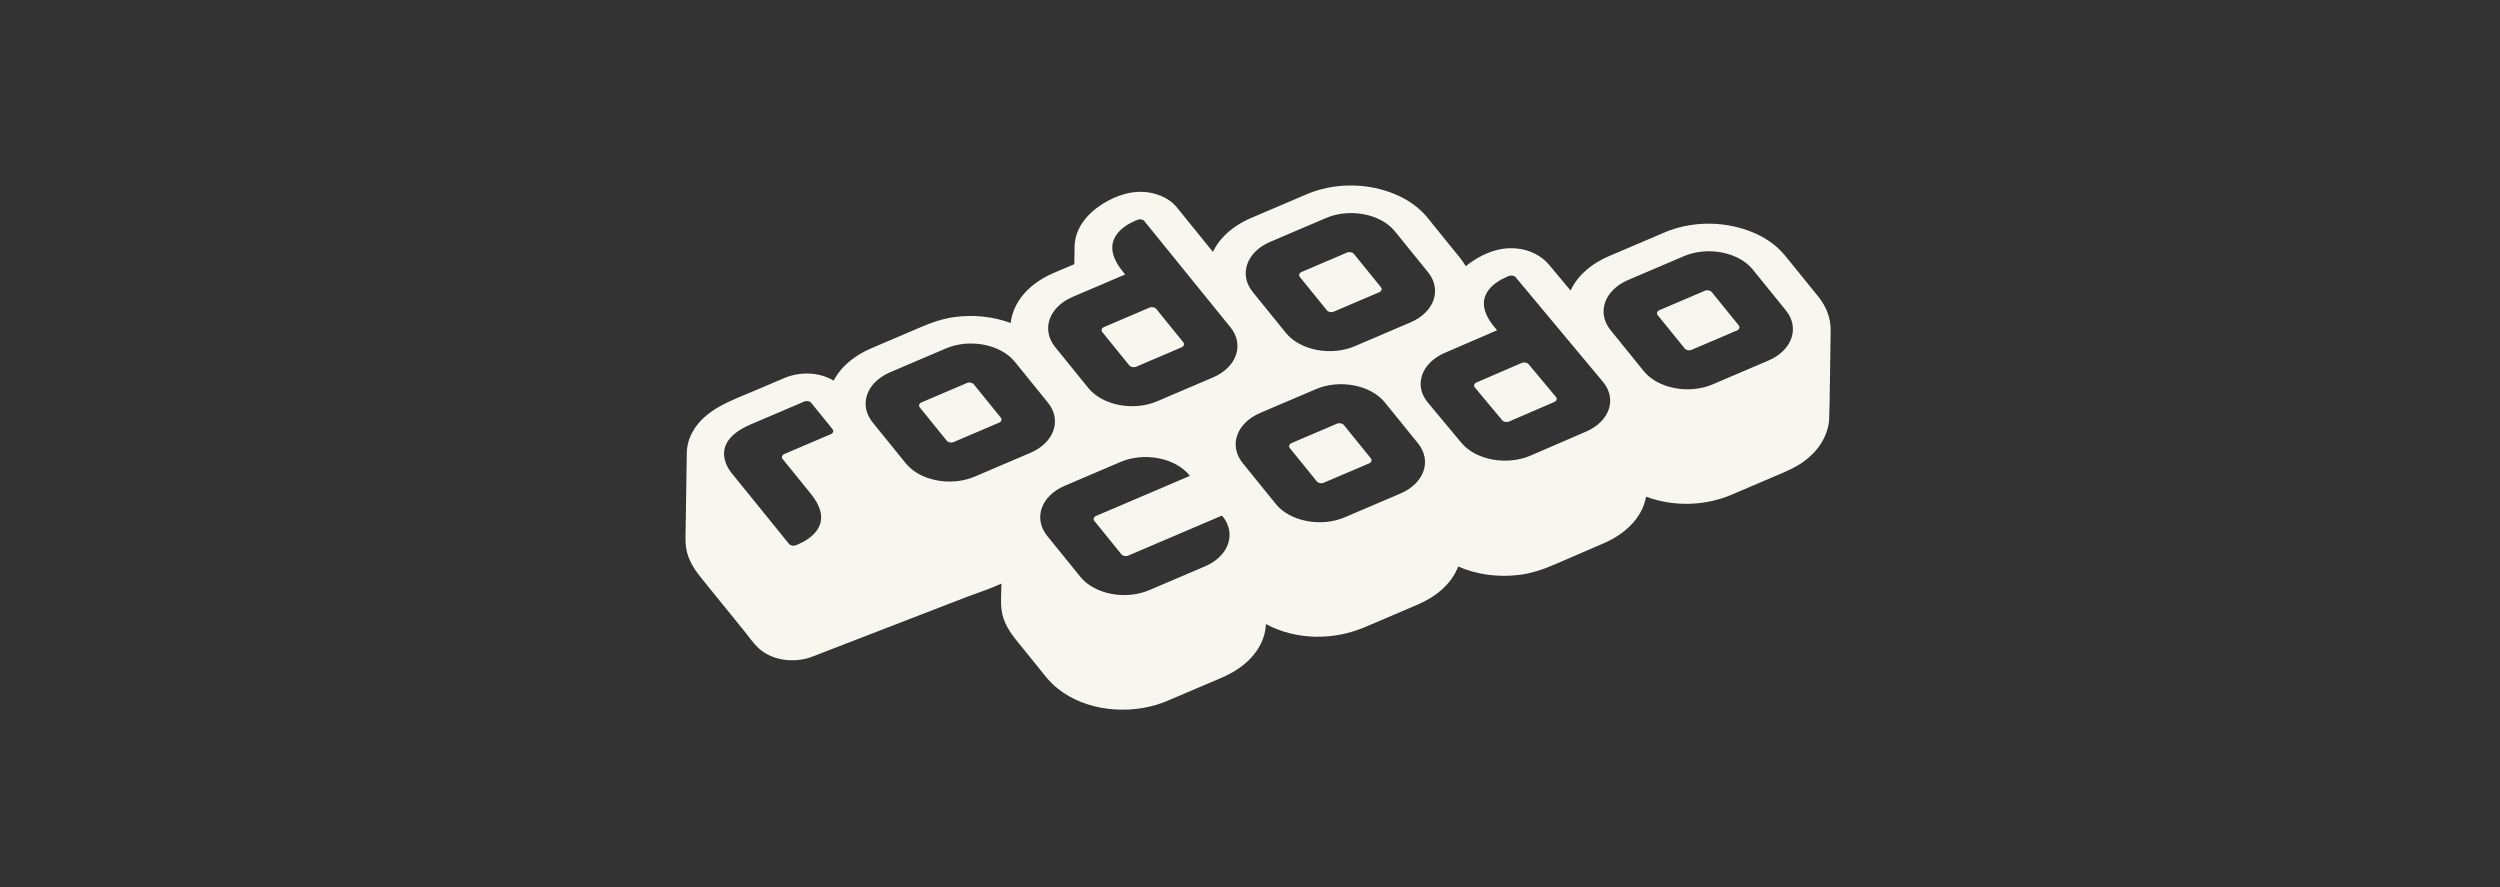 <svg xmlns="http://www.w3.org/2000/svg" width="310" height="110" viewBox="0 0 310 110">
  <rect x="0" y="0" width="310" height="110" fill="#333333" stroke="none"/>
  <path fill="#F7F7EF" fill-rule="evenodd" d="M212.259,36.219 C212.082,36.001 211.699,35.927 211.402,36.054 L205.775,38.457 C205.478,38.583 205.38,38.863 205.557,39.081 L208.905,43.213 C209.081,43.43 209.465,43.505 209.762,43.378 L215.39,40.975 C215.686,40.849 215.783,40.569 215.607,40.351 L212.259,36.219 Z M221.451,38.492 L217.338,33.415 C215.586,31.252 211.741,30.512 208.797,31.769 L201.881,34.722 C198.937,35.979 197.96,38.778 199.712,40.94 L203.826,46.017 C205.578,48.18 209.423,48.92 212.367,47.663 L219.282,44.71 C222.227,43.452 223.204,40.653 221.451,38.492 L221.451,38.492 Z M198.767,47.348 L194.558,42.308 L187.946,34.385 C187.772,34.176 187.405,34.104 187.113,34.218 C187.03,34.249 186.945,34.283 186.852,34.324 C185.292,34.998 182.25,36.888 185.321,40.568 L185.64,40.951 L179.155,43.753 C176.225,45.018 175.28,47.797 177.057,49.926 L181.228,54.924 C183.005,57.053 186.857,57.76 189.788,56.493 L196.668,53.521 C199.599,52.256 200.543,49.477 198.767,47.348 L198.767,47.348 Z M175.832,54.974 L171.719,49.898 C169.966,47.735 166.123,46.994 163.175,48.253 L156.263,51.204 C153.317,52.462 152.341,55.261 154.094,57.423 L158.207,62.5 C159.959,64.663 163.803,65.403 166.749,64.146 L173.661,61.194 C176.609,59.935 177.584,57.137 175.832,54.974 L175.832,54.974 Z M151.595,64.006 C151.561,63.964 151.484,63.949 151.426,63.973 L145.534,66.489 L141.393,68.258 L139.903,68.894 C139.61,69.019 139.225,68.945 139.05,68.729 L135.701,64.596 C135.526,64.379 135.623,64.1 135.917,63.974 L137.407,63.338 L141.547,61.57 L147.547,59.009 L147.483,58.931 C145.73,56.767 141.886,56.026 138.938,57.285 L132.026,60.236 C129.081,61.494 128.104,64.293 129.858,66.457 L133.97,71.532 C135.723,73.694 139.566,74.435 142.512,73.177 L149.424,70.226 C152.372,68.967 153.348,66.169 151.595,64.006 L151.595,64.006 Z M129.945,49.93 L125.831,44.854 C124.079,42.691 120.236,41.951 117.289,43.208 L110.378,46.159 C107.43,47.418 106.454,50.217 108.206,52.379 L112.32,57.456 C114.072,59.619 117.916,60.359 120.864,59.1 L127.775,56.149 C130.721,54.891 131.697,52.093 129.945,49.93 L129.945,49.93 Z M130.839,43.036 L134.952,48.11 C136.704,50.273 140.548,51.014 143.493,49.756 L150.405,46.805 C153.353,45.546 154.329,42.748 152.577,40.585 L148.424,35.467 L141.903,27.419 C141.732,27.209 141.368,27.131 141.071,27.246 C140.993,27.277 140.904,27.313 140.813,27.351 C139.246,28.02 136.178,29.907 139.208,33.646 L139.522,34.034 L133.007,36.815 C130.062,38.073 129.086,40.872 130.839,43.036 L130.839,43.036 Z M155.339,36.206 L159.452,41.283 C161.205,43.445 165.049,44.186 167.994,42.928 L174.909,39.975 C177.854,38.718 178.83,35.92 177.078,33.757 L172.964,28.68 C171.212,26.518 167.368,25.777 164.423,27.035 L157.508,29.987 C154.563,31.245 153.586,34.043 155.339,36.206 L155.339,36.206 Z M103.234,53.216 L100.589,49.952 C100.412,49.734 100.032,49.661 99.735,49.787 L93.112,52.615 C87.385,55.061 90.74,58.71 90.917,58.902 L97.838,67.444 C98.01,67.656 98.377,67.733 98.672,67.619 C98.752,67.587 98.838,67.553 98.933,67.513 C100.499,66.844 103.563,64.957 100.534,61.219 L97.048,56.916 C96.871,56.698 96.97,56.42 97.267,56.293 L103.017,53.838 C103.314,53.711 103.409,53.433 103.234,53.216 L103.234,53.216 Z M226.999,40.956 C226.999,40.894 226.869,51.545 226.809,52.142 C226.598,54.258 225.314,56.057 223.616,57.265 C222.693,57.922 221.679,58.373 220.646,58.814 C218.683,59.652 216.72,60.49 214.757,61.328 C211.41,62.757 207.53,62.859 204.116,61.586 C203.631,64.317 201.375,66.265 198.953,67.325 C196.899,68.224 194.838,69.103 192.78,69.991 C191.371,70.6 189.944,71.091 188.411,71.284 C185.857,71.606 183.181,71.284 180.815,70.247 C179.954,72.509 177.931,74.055 175.778,74.976 C173.601,75.907 171.423,76.835 169.245,77.765 C165.368,79.42 160.724,79.403 156.972,77.382 C156.951,77.906 156.859,78.435 156.7,78.935 C155.988,81.174 154.11,82.801 152.051,83.779 C151.288,84.143 150.498,84.453 149.722,84.785 C148.506,85.304 147.291,85.822 146.076,86.341 C145.173,86.727 144.278,87.136 143.335,87.414 C139.084,88.67 133.766,87.956 130.482,84.785 C129.765,84.092 129.164,83.262 128.538,82.488 C127.737,81.499 126.934,80.509 126.133,79.52 C125.187,78.353 124.375,77.13 124.188,75.591 C124.061,74.535 124.167,73.427 124.183,72.366 C123.549,72.637 122.919,72.921 122.268,73.149 C120.717,73.691 119.188,74.284 117.654,74.878 C114.782,75.988 111.91,77.099 109.038,78.208 C106.642,79.136 104.246,80.062 101.85,80.989 C101.384,81.168 100.921,81.365 100.448,81.523 C98.304,82.237 95.591,81.891 93.939,80.253 C93.345,79.664 92.85,78.944 92.325,78.296 C91.351,77.095 90.378,75.893 89.404,74.692 C88.621,73.724 87.837,72.757 87.053,71.79 C86.253,70.802 85.54,69.789 85.203,68.534 C84.927,67.507 85.007,66.44 85.023,65.388 C85.046,63.889 85.069,62.389 85.091,60.891 C85.112,59.546 85.132,58.202 85.153,56.858 C85.156,56.623 85.158,56.388 85.163,56.153 C85.182,55.232 85.434,54.34 85.884,53.539 C87.484,50.692 90.812,49.627 93.634,48.421 C94.822,47.914 96.009,47.408 97.197,46.901 C99.153,46.066 101.517,46.094 103.373,47.196 C104.356,45.306 106.139,44.002 108.055,43.181 C110.11,42.3 112.168,41.424 114.224,40.547 C115.537,39.986 116.863,39.527 118.285,39.326 C120.638,38.993 123.093,39.227 125.327,40.051 C125.467,38.761 126.041,37.556 126.862,36.565 C127.702,35.552 128.785,34.761 129.955,34.175 C130.629,33.836 131.337,33.56 132.03,33.264 C132.364,33.122 132.698,32.979 133.031,32.837 C133.228,32.753 133.213,32.767 133.216,32.549 C133.226,31.925 133.24,31.168 133.247,30.612 C133.277,27.993 135.267,26.023 137.434,24.873 C139.302,23.881 141.364,23.447 143.425,24.096 C144.326,24.379 145.187,24.864 145.817,25.582 C146.004,25.795 146.178,26.021 146.357,26.242 C147.704,27.905 149.052,29.568 150.4,31.232 C150.574,30.865 150.782,30.516 151.017,30.185 C152.04,28.747 153.53,27.721 155.131,27.032 C155.769,26.757 156.409,26.486 157.048,26.213 C158.709,25.504 160.369,24.789 162.033,24.085 C165.27,22.716 169.065,22.652 172.366,23.841 C173.894,24.391 175.343,25.229 176.483,26.403 C177.006,26.942 177.462,27.556 177.934,28.139 C178.671,29.048 179.407,29.957 180.144,30.866 C180.703,31.557 181.313,32.236 181.76,33.007 C183.029,31.973 184.655,31.113 186.282,30.864 C188.452,30.532 190.706,31.178 192.135,32.89 C193.006,33.934 193.877,34.978 194.748,36.022 C194.918,35.656 195.122,35.307 195.352,34.976 C196.371,33.512 197.878,32.467 199.495,31.77 C200.093,31.512 200.693,31.258 201.293,31.002 C202.992,30.277 204.689,29.547 206.391,28.826 C209.464,27.523 213.025,27.401 216.204,28.395 C217.744,28.876 219.219,29.636 220.425,30.722 C221.036,31.272 221.535,31.92 222.05,32.557 C223.19,33.963 224.33,35.37 225.469,36.776 C226.425,37.955 227.027,39.42 226.999,40.956 L226.999,40.956 Z M189.547,45.16 C189.37,44.948 188.985,44.877 188.69,45.005 L183.09,47.424 C182.795,47.551 182.701,47.829 182.878,48.041 L186.274,52.111 C186.452,52.324 186.837,52.395 187.132,52.267 L192.732,49.848 C193.027,49.72 193.121,49.443 192.944,49.23 L189.547,45.16 Z M140.031,45.308 C140.206,45.524 140.591,45.598 140.885,45.473 L146.515,43.068 C146.809,42.943 146.907,42.663 146.732,42.447 L143.382,38.314 C143.208,38.098 142.823,38.024 142.529,38.149 L136.899,40.553 C136.605,40.678 136.507,40.958 136.682,41.174 L140.031,45.308 Z M164.531,38.478 C164.708,38.696 165.094,38.769 165.388,38.643 L171.016,36.241 C171.313,36.114 171.41,35.834 171.234,35.616 L167.886,31.484 C167.709,31.267 167.325,31.192 167.028,31.319 L161.401,33.722 C161.107,33.848 161.007,34.128 161.183,34.346 L164.531,38.478 Z M166.638,52.703 C166.461,52.485 166.077,52.411 165.783,52.537 L160.153,54.94 C159.859,55.066 159.761,55.346 159.938,55.563 L163.286,59.696 C163.462,59.913 163.846,59.987 164.14,59.862 L169.771,57.458 C170.064,57.333 170.162,57.053 169.986,56.835 L166.638,52.703 Z M124.101,51.79 C124.275,52.006 124.178,52.286 123.884,52.411 L118.254,54.815 C117.96,54.94 117.575,54.867 117.401,54.651 L114.051,50.517 C113.876,50.301 113.974,50.021 114.268,49.896 L119.898,47.492 C120.192,47.366 120.577,47.44 120.751,47.656 L124.101,51.79 Z"/>
</svg>
